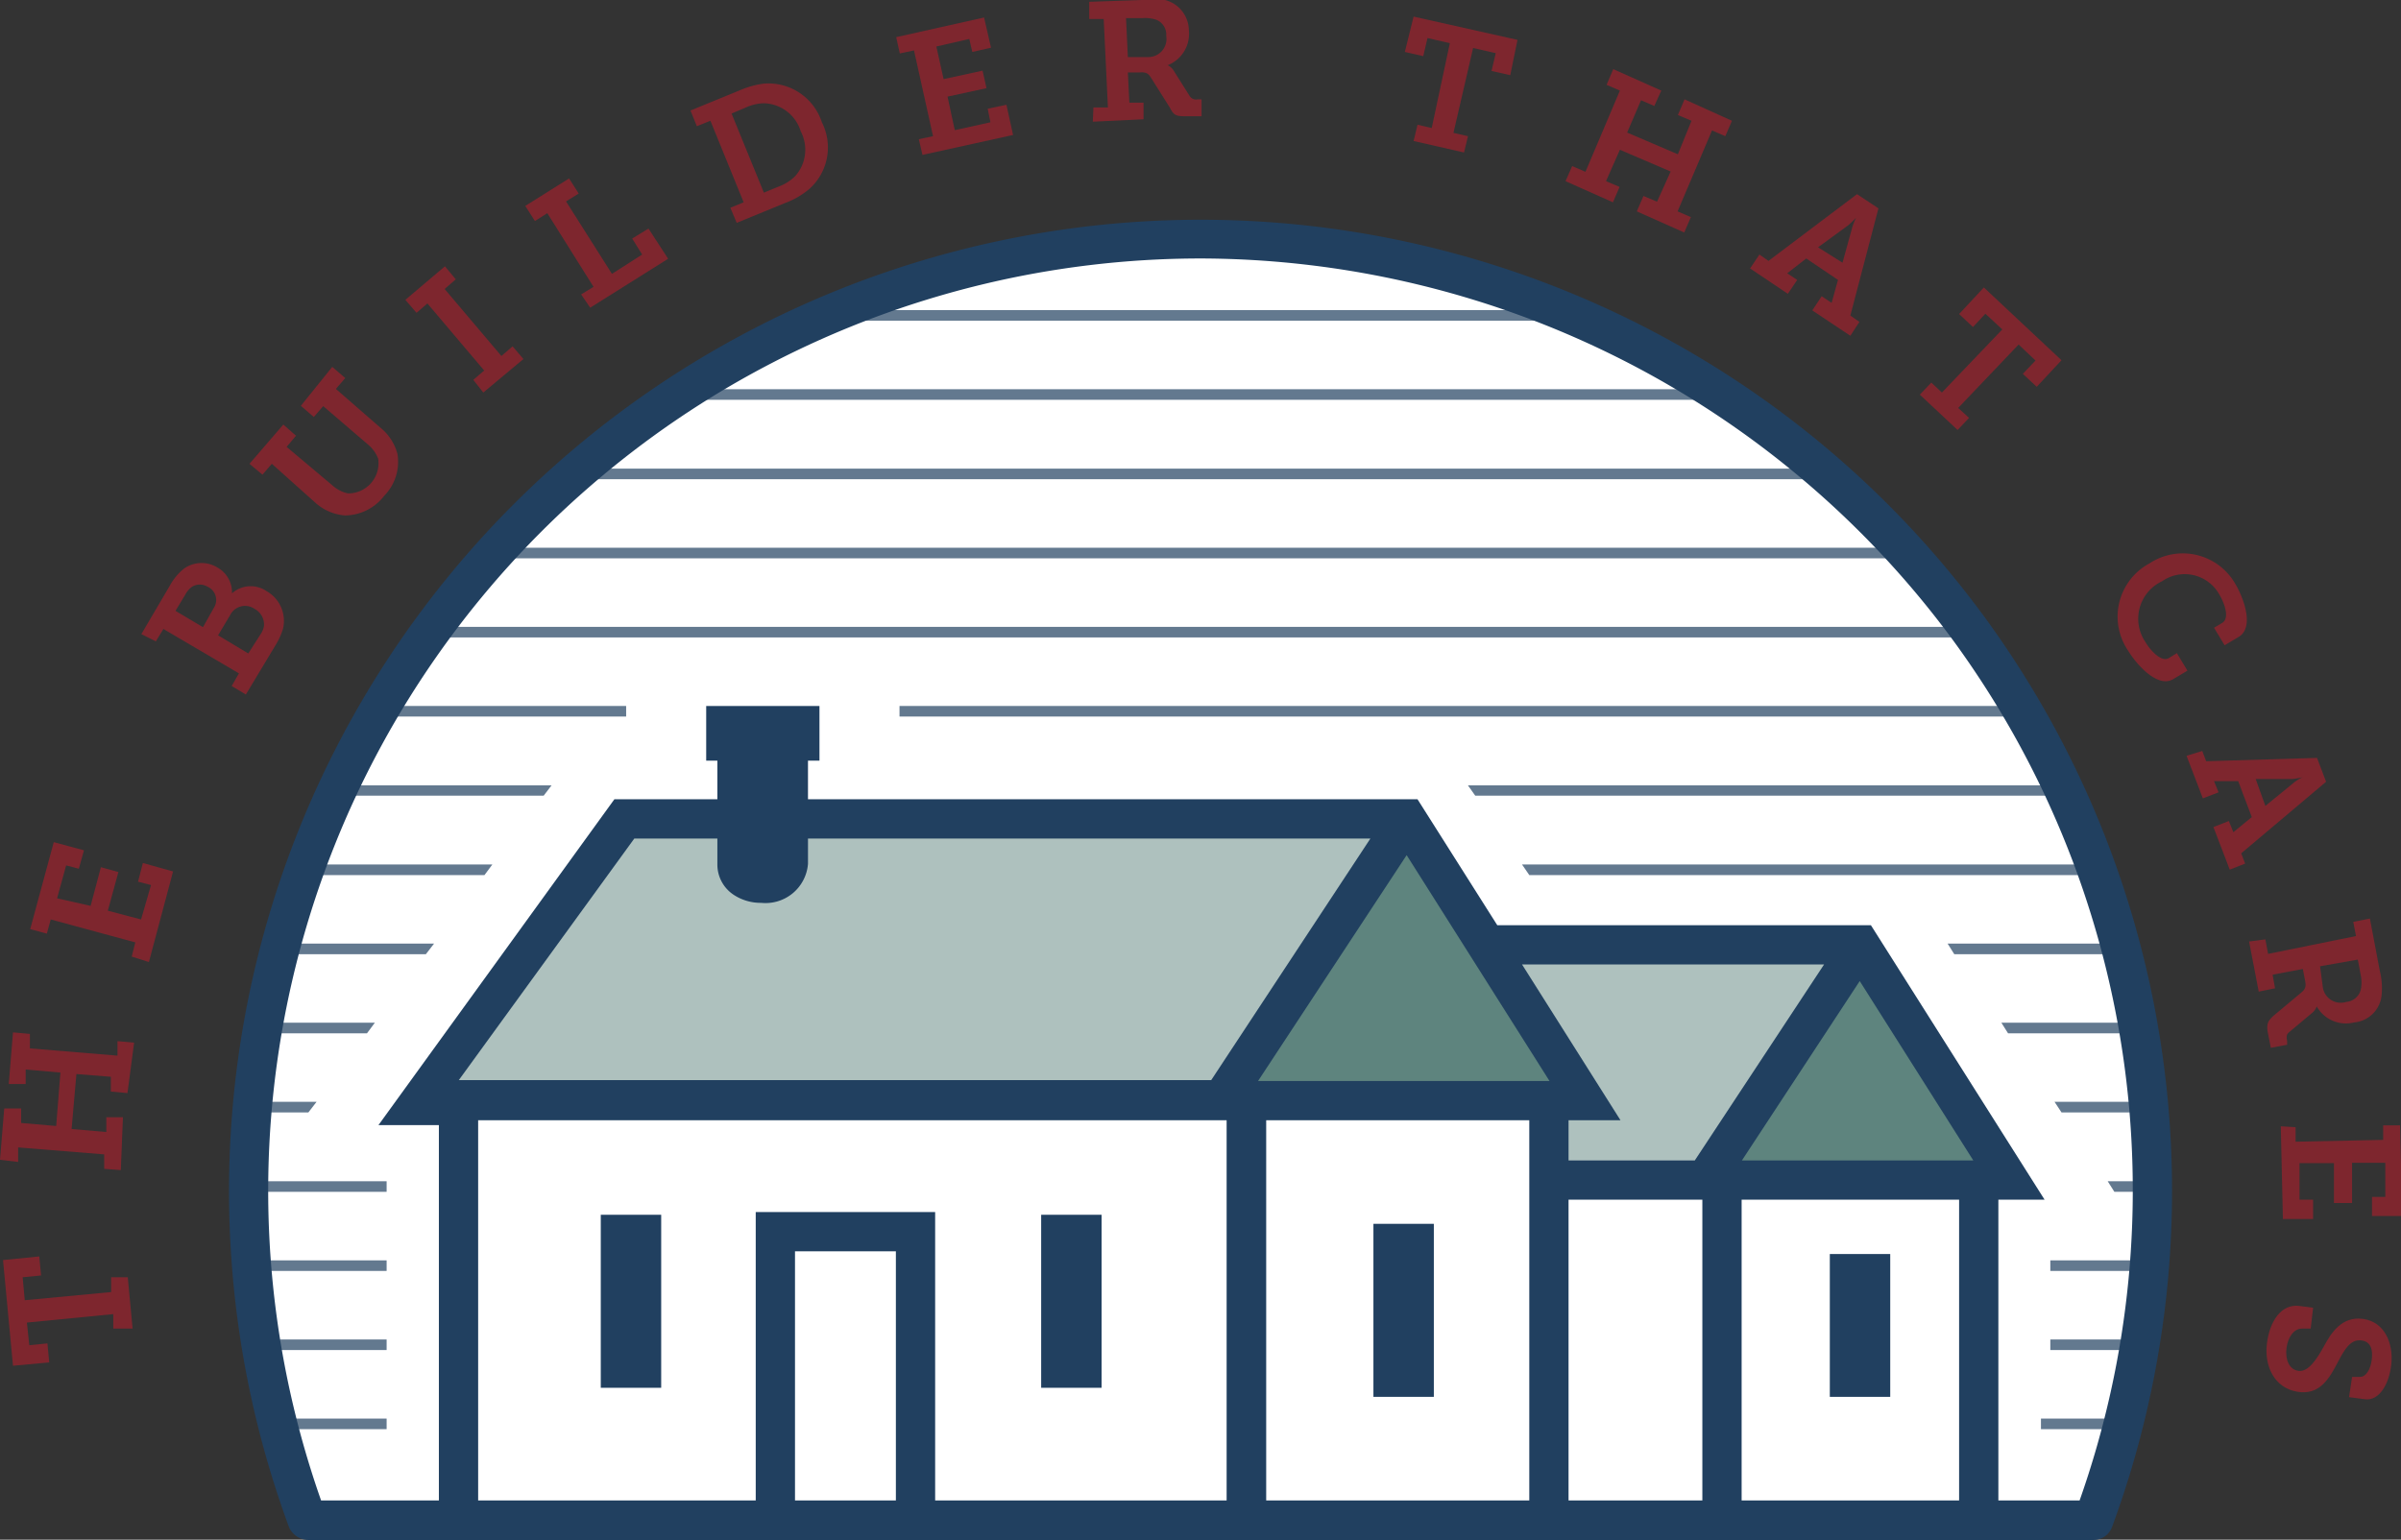 <svg xmlns="http://www.w3.org/2000/svg" viewBox="0 0 79.49 50.99"><rect x="0" y="0" width="79.49" height="50.99" fill="#333333" stroke="none"/><defs><style>.cls-1{fill:#fff;}.cls-2{opacity:0.7;}.cls-3{fill:#214060;}.cls-4{fill:none;}.cls-5{fill:#7e262e;}.cls-6{fill:#5e847e;}.cls-7{fill:#aec1be;}</style></defs><g id="Layer_2" data-name="Layer 2"><g id="Layer_1-2" data-name="Layer 1"><path class="cls-1" d="M69.21,50.17h-59a31.72,31.72,0,0,1,3-27.81C22.1,8.43,34.72,7.78,39.73,7.78s24.37,3.42,30,21.51A33.58,33.58,0,0,1,69.21,50.17Z"/><g class="cls-2"><polygon class="cls-3" points="68.22 26.01 68.22 26.35 48.84 26.35 48.6 26.01 68.22 26.01"/><rect class="cls-3" x="9.26" y="46.98" width="3.54" height="0.35"/><rect class="cls-3" x="67.57" y="46.98" width="2.65" height="0.35"/><rect class="cls-3" x="9.26" y="44.36" width="3.54" height="0.35"/><rect class="cls-3" x="67.88" y="44.36" width="2.34" height="0.35"/><rect class="cls-3" x="8.26" y="41.74" width="4.54" height="0.35"/><rect class="cls-3" x="67.88" y="41.74" width="3.34" height="0.35"/><rect class="cls-3" x="8.26" y="39.12" width="4.54" height="0.35"/><polygon class="cls-3" points="71.22 39.12 71.22 39.47 70 39.47 69.78 39.12 71.22 39.12"/><polygon class="cls-3" points="10.48 36.49 10.21 36.84 8.26 36.84 8.26 36.49 10.48 36.49"/><polygon class="cls-3" points="71.22 36.49 71.22 36.84 68.25 36.84 68.02 36.49 71.22 36.49"/><polygon class="cls-3" points="12.41 33.87 12.15 34.22 9.26 34.22 9.26 33.87 12.41 33.87"/><polygon class="cls-3" points="70.22 33.87 70.22 34.22 66.48 34.22 66.26 33.87 70.22 33.87"/><polygon class="cls-3" points="14.37 31.25 14.1 31.6 9.26 31.6 9.26 31.25 14.37 31.25"/><polygon class="cls-3" points="70.22 31.25 70.22 31.6 64.7 31.6 64.48 31.25 70.22 31.25"/><polygon class="cls-3" points="16.3 28.63 16.04 28.98 10.26 28.98 10.26 28.63 16.3 28.63"/><polygon class="cls-3" points="69.22 28.63 69.22 28.98 50.63 28.98 50.39 28.63 69.22 28.63"/><polygon class="cls-3" points="18.26 26.01 18 26.35 11.26 26.35 11.26 26.01 18.26 26.01"/><rect class="cls-3" x="12.26" y="23.38" width="8.47" height="0.35"/><rect class="cls-3" x="29.78" y="23.38" width="37.44" height="0.35"/><rect class="cls-3" x="14.26" y="20.76" width="50.96" height="0.35"/><rect class="cls-3" x="16.26" y="18.14" width="46.96" height="0.35"/><rect class="cls-3" x="19.26" y="15.52" width="40.96" height="0.35"/><rect class="cls-3" x="22.26" y="12.89" width="34.96" height="0.35"/><rect class="cls-3" x="27.26" y="10.27" width="24.96" height="0.35"/></g><line class="cls-4" x1="61.58" y1="31.29" x2="66.51" y2="39.08"/><path class="cls-3" d="M69.31,51H10.22a.71.71,0,0,1-.65-.42,32.17,32.17,0,0,1,56.1-30.19h0a32.19,32.19,0,0,1,4.25,30.19A.66.66,0,0,1,69.31,51ZM39.75,8.56A30.88,30.88,0,0,0,10.63,49.69H68.85a30.85,30.85,0,0,0-4.23-28.54A31,31,0,0,0,39.75,8.56Z"/><path class="cls-5" d="M3.75,44l0-.48-2.86.28.08.75.6-.06.06.63-1.2.11-.33-3.5,1.2-.12.06.63-.61.06.07.76,2.86-.27,0-.49.55,0,.16,1.7Z"/><path class="cls-5" d="M3.45,38.71l0-.48L.6,38l0,.48L0,38.41l.14-1.7.56,0,0,.48,1.16.1L2,35.52l-1.15-.1,0,.48-.56,0,.14-1.71.56.05,0,.48,2.9.24,0-.48.55.05L4.22,36.2l-.55-.05,0-.49-1.14-.09-.16,1.82,1.15.1,0-.49.55,0L4,38.75Z"/><path class="cls-5" d="M4.36,31.68l.12-.47-2.8-.76-.13.47L1,30.77l.78-2.88,1,.27-.17.61-.42-.11-.3,1.09L3,30l.34-1.28.58.16-.35,1.28,1.1.29L5,29.31l-.43-.11.16-.62,1,.28-.8,3Z"/><path class="cls-5" d="M7.67,22.72l.24-.42-2.5-1.47-.25.41L4.68,21l.94-1.6a1.89,1.89,0,0,1,.46-.56,1,1,0,0,1,1.11-.05.94.94,0,0,1,.49.86h0a.93.93,0,0,1,1.15-.07,1.13,1.13,0,0,1,.54,1.24,2.27,2.27,0,0,1-.25.55L8.14,23Zm-.59-2.59a.48.48,0,0,0-.21-.7.5.5,0,0,0-.51,0,.78.78,0,0,0-.23.27l-.32.53.91.54ZM8.63,21a.7.7,0,0,0,.11-.27.59.59,0,0,0-.32-.57.55.55,0,0,0-.8.21l-.4.67,1,.6Z"/><path class="cls-5" d="M9,15.36l-.31.36-.43-.36,1.12-1.3.42.37-.31.37L11,16.07a1.13,1.13,0,0,0,.52.27,1,1,0,0,0,1-1.15,1.16,1.16,0,0,0-.35-.48l-1.47-1.26-.31.36-.43-.37L11,12.15l.43.37-.31.36,1.47,1.28a1.66,1.66,0,0,1,.57.88,1.61,1.61,0,0,1-.44,1.38,1.65,1.65,0,0,1-1.3.65,1.65,1.65,0,0,1-1-.44Z"/><path class="cls-5" d="M15.67,12.58l.36-.31-1.88-2.22-.36.31-.37-.43,1.31-1.11.36.43-.37.32,1.88,2.22.37-.32.36.42L16,13Z"/><path class="cls-5" d="M19.24,9.75l.41-.25L18.12,7.06l-.41.26-.32-.5,1.45-.91.32.5-.42.26,1.52,2.4,1-.64-.33-.53.54-.33.65,1-2.58,1.62Z"/><path class="cls-5" d="M24.18,6.88l.44-.18L23.52,4l-.45.18-.21-.52L24.47,3a3,3,0,0,1,.81-.23,1.86,1.86,0,0,1,1.93,1.28,1.84,1.84,0,0,1-.43,2.22,2.66,2.66,0,0,1-.78.45l-1.61.66Zm1.57-.69a1.56,1.56,0,0,0,.56-.34,1.31,1.31,0,0,0,.2-1.5,1.31,1.31,0,0,0-1.23-.93,1.56,1.56,0,0,0-.61.15l-.45.19,1.07,2.62Z"/><path class="cls-5" d="M30.42,4.61l.47-.1-.63-2.84-.47.1-.12-.54L32.58.58l.23,1-.62.14-.1-.43L31,1.54l.24,1.08,1.29-.28.13.58-1.29.28.24,1.11,1.18-.26-.09-.45.62-.13.22,1-3,.66Z"/><path class="cls-5" d="M36.2,3.56l.48,0L36.54.63l-.48,0,0-.57L37.8,0a2.72,2.72,0,0,1,.77,0,1.05,1.05,0,0,1,.79,1,1.12,1.12,0,0,1-.7,1.16h0a.5.5,0,0,1,.21.2l.51.81a.25.25,0,0,0,.27.12h.13l0,.56-.47,0c-.33,0-.44,0-.57-.27l-.63-1c-.09-.15-.17-.2-.4-.18h-.37l.05,1,.47,0,0,.55-1.68.08ZM38,1.89a.6.6,0,0,0,.61-.7.53.53,0,0,0-.34-.54A1.24,1.24,0,0,0,37.82.6l-.54,0,.06,1.29Z"/><path class="cls-5" d="M46.93,4.13l.47.11L48,1.43l-.74-.17-.14.6-.61-.14L46.8.55l3.44.77L50,2.49l-.62-.14.14-.59-.75-.17L48.12,4.4l.48.11-.13.54L46.8,4.67Z"/><path class="cls-5" d="M52.05,5.5l.44.19L53.63,3l-.44-.19.22-.52L55,3l-.23.51-.44-.19-.46,1.07,1.68.72L56,4l-.45-.19.22-.52L57.34,4l-.22.51-.44-.19L55.54,7l.44.19-.22.51L54.19,7l.22-.51.45.19.45-1-1.68-.72L53.17,6l.45.19-.22.51L51.83,6Z"/><path class="cls-5" d="M58.25,8.43l.3.21,2.93-2.21.71.47-.93,3.55.3.21-.3.46L60,10.28l.31-.47.33.22.21-.76L59.8,8.56l-.63.49.33.22-.31.46-1.25-.84ZM61,8.7l.32-1.16a1.94,1.94,0,0,1,.13-.33h0a3.5,3.5,0,0,1-.26.25l-1,.73Z"/><path class="cls-5" d="M63.94,12.67l.35.33,2-2.09-.56-.52-.41.44-.46-.43.82-.88,2.57,2.41-.82.88-.46-.43.42-.44-.56-.53-2,2.1.36.33-.38.4-1.25-1.17Z"/><path class="cls-5" d="M74,19.33c.25.41.66,1.43.12,1.76l-.47.28-.35-.58.27-.16c.26-.16.07-.67-.1-.95a1.31,1.31,0,0,0-1.89-.43,1.37,1.37,0,0,0-.56,2c.12.21.51.71.79.54l.26-.16.35.58-.47.28c-.51.31-1.21-.47-1.5-.95a2,2,0,0,1,.71-2.88A2,2,0,0,1,74,19.33Z"/><path class="cls-5" d="M72.91,24.87l.13.34,3.67-.11.3.79L74.2,28.26l.13.34-.51.2-.54-1.41.51-.2.15.37.61-.5-.45-1.19-.8,0,.15.37-.52.2-.54-1.41ZM75,26.69l.93-.76a1.42,1.42,0,0,1,.3-.19v0a2.45,2.45,0,0,1-.35.06l-1.2,0Z"/><path class="cls-5" d="M75,31.11l.09.48L78,31l-.09-.47.55-.11.33,1.74a2.34,2.34,0,0,1,.06.77,1,1,0,0,1-.91.93,1.11,1.11,0,0,1-1.24-.53h0a.51.51,0,0,1-.17.23l-.74.62c-.09.07-.1.15-.07.29l0,.13-.54.1-.09-.46c-.07-.33,0-.44.19-.61l.91-.76c.13-.11.17-.19.12-.42l-.07-.36-1,.19.08.45-.54.11-.32-1.66Zm1.9,1.57a.6.6,0,0,0,.78.5.54.54,0,0,0,.48-.41,1.2,1.2,0,0,0,0-.46l-.1-.53L76.81,32Z"/><path class="cls-5" d="M76,37.33v.48l2.9-.06v-.48l.56,0,.07,3-1,0v-.63h.44l0-1.13-1.1,0,0,1.33h-.6l0-1.32-1.14,0,0,1.21h.45l0,.64-1,0-.07-3.07Z"/><path class="cls-5" d="M76.5,44l-.29,0c-.26,0-.46.27-.51.64s.08.72.4.76.6-.38.84-.82.59-1,1.3-.9,1,.81.93,1.49-.41,1.23-.87,1.17l-.53-.07.1-.67.26,0c.21,0,.35-.26.39-.56s0-.61-.35-.65-.55.3-.76.7c-.29.56-.61,1.13-1.36,1s-1.09-.84-1-1.59.48-1.33,1.08-1.25l.45.06Z"/><polygon class="cls-6" points="56.47 39.08 61.58 31.29 66.51 39.08 56.47 39.08"/><polyline class="cls-7" points="51.29 39.08 53.91 39.08 56.47 39.08 61.58 31.29 49.53 31.29"/><polygon class="cls-6" points="40.45 36.45 46.58 27.11 52.48 36.45 40.45 36.45"/><polygon class="cls-7" points="46.58 27.11 20.67 27.11 13.81 36.45 37.38 36.45 40.45 36.45 46.58 27.11"/><path class="cls-1" d="M24.41,28.61V24.54h1.7v4.07s-.35.73-.85.63A1.49,1.49,0,0,1,24.41,28.61Z"/><path class="cls-3" d="M27.13,23.38v1.81h-.38v3.42A1.41,1.41,0,0,1,25.2,29.9a1.62,1.62,0,0,1-.93-.28,1.2,1.2,0,0,1-.52-1V25.19h-.37V23.38Z"/><path class="cls-3" d="M61.94,30.64H49.57l-2.64-4.17H26.1v1.3H45.37l-5.27,8H15.19l5.81-8h3.4v-1.3H20.34L12.53,37.26h2v13h1.3V37.1H40.61V50.34h1.31V37.1h8.71V50.34h1.3V39.73h4.43V50.34h1.3V39.73h7.2V50.34h1.3V39.73h1.53ZM41.65,35.8l4.92-7.48L51.3,35.8Zm14.46,2.63H51.93V37.1h1.72l-3.26-5.16h10Zm1.56,0,3.9-5.94,3.76,5.94Z"/><rect class="cls-3" x="34.47" y="40.23" width="2" height="5.73"/><rect class="cls-3" x="45.47" y="40.53" width="2" height="5.73"/><rect class="cls-3" x="60.58" y="41.53" width="2" height="4.73"/><rect class="cls-3" x="19.89" y="40.23" width="2" height="5.73"/><polygon class="cls-3" points="30.96 50.29 29.66 50.29 29.66 41.44 26.32 41.44 26.32 50.29 25.02 50.29 25.02 40.14 30.96 40.14 30.96 50.29"/></g></g></svg>